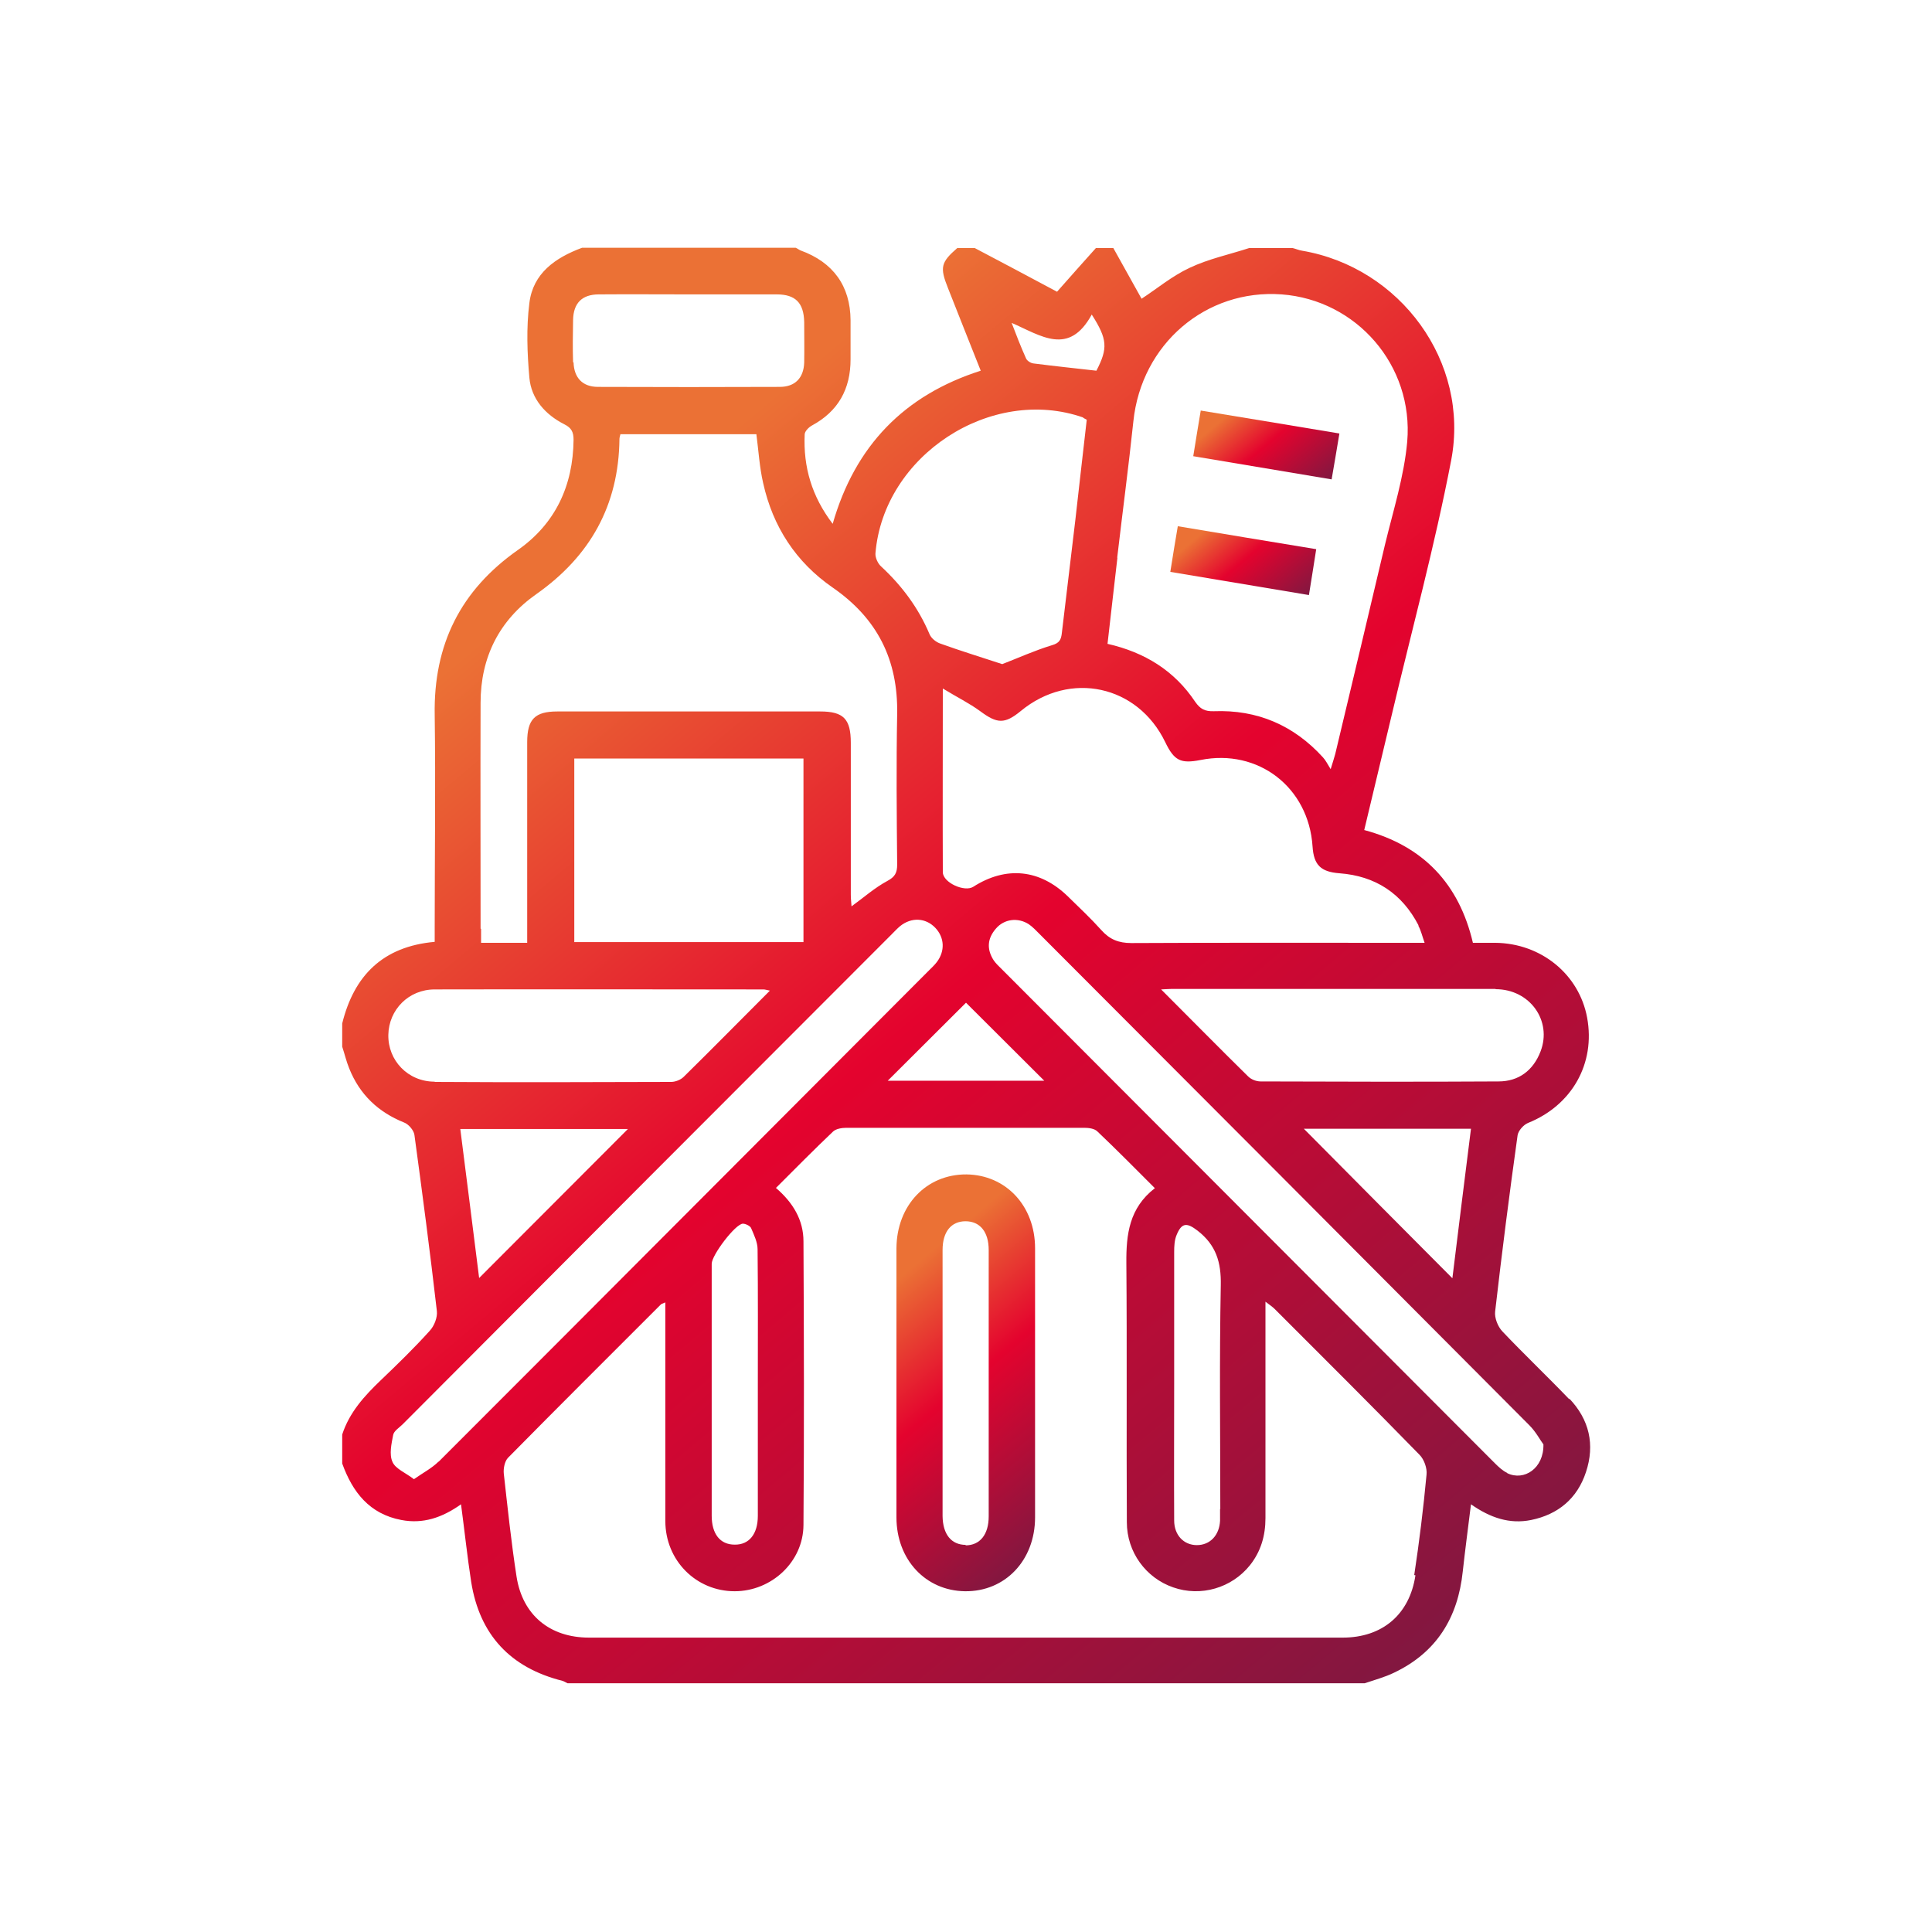 <?xml version="1.0" encoding="UTF-8"?><svg id="Ebene_1" xmlns="http://www.w3.org/2000/svg" xmlns:xlink="http://www.w3.org/1999/xlink" viewBox="0 0 80 80"><defs><linearGradient id="PTV_LG_Gradient_red-orange" x1="17.88" y1="15.09" x2="61.15" y2="66.65" gradientUnits="userSpaceOnUse"><stop offset="0" stop-color="#eb7135"/><stop offset=".15" stop-color="#eb7135"/><stop offset=".26" stop-color="#e84e32"/><stop offset=".5" stop-color="#e4032e"/><stop offset="1" stop-color="#821740"/></linearGradient><linearGradient id="PTV_LG_Gradient_red-orange-2" x1="35.31" y1="51.68" x2="44.68" y2="62.84" xlink:href="#PTV_LG_Gradient_red-orange"/><linearGradient id="PTV_LG_Gradient_red-orange-3" x1="50.62" y1="16.25" x2="54.25" y2="20.58" xlink:href="#PTV_LG_Gradient_red-orange"/><linearGradient id="PTV_LG_Gradient_red-orange-4" x1="49.66" y1="21.05" x2="53.3" y2="25.38" xlink:href="#PTV_LG_Gradient_red-orange"/></defs><path d="M64.98,57.94c-.91-.95-1.87-1.86-2.77-2.81-.19-.2-.33-.56-.3-.82.28-2.44.59-4.87.93-7.3.03-.19.24-.43.43-.51,1.82-.73,2.8-2.46,2.45-4.36-.33-1.79-1.9-3.08-3.8-3.1-.3,0-.6,0-.93,0-.57-2.43-2.04-4.01-4.5-4.67.38-1.6.76-3.19,1.14-4.77.83-3.51,1.78-7,2.46-10.54.78-4.08-2.11-7.99-6.18-8.68-.13-.02-.26-.08-.39-.11h-1.79c-.83.27-1.69.45-2.47.82-.73.34-1.36.87-1.99,1.28-.37-.66-.77-1.38-1.17-2.1h-.72c-.54.6-1.08,1.21-1.61,1.81-1.25-.67-2.33-1.24-3.41-1.81h-.72c-.68.59-.73.8-.39,1.65.45,1.13.89,2.26,1.36,3.43-3.16,1.01-5.2,3.1-6.13,6.34-.87-1.14-1.22-2.36-1.16-3.7,0-.13.17-.3.3-.37,1.09-.59,1.6-1.51,1.6-2.74,0-.54,0-1.08,0-1.62-.01-1.42-.72-2.4-2.07-2.89-.07-.03-.13-.08-.2-.11h-8.85c-1.1.41-2.03,1.05-2.18,2.29-.13,1.02-.09,2.07,0,3.09.08.88.66,1.53,1.45,1.93.3.15.38.33.38.64-.02,1.9-.75,3.47-2.3,4.56-2.38,1.67-3.5,3.92-3.45,6.83.04,2.91,0,5.83,0,8.74v.66c-2.14.19-3.34,1.39-3.83,3.38v.96c.1.3.17.61.29.9.43,1.08,1.2,1.81,2.27,2.24.19.07.4.32.43.51.33,2.43.65,4.86.93,7.3.03.26-.11.62-.3.82-.64.71-1.33,1.38-2.02,2.04-.68.65-1.3,1.33-1.6,2.25v1.2c.43,1.19,1.13,2.09,2.45,2.34.89.17,1.68-.09,2.47-.65.15,1.13.26,2.17.42,3.21.35,2.2,1.63,3.56,3.78,4.1.07.02.14.07.21.1h33.01c.41-.14.83-.25,1.22-.44,1.76-.84,2.64-2.28,2.84-4.19.1-.91.22-1.81.34-2.78.8.56,1.6.83,2.49.65,1.12-.23,1.91-.89,2.27-1.98.38-1.14.14-2.18-.69-3.05ZM61.93,40.96c1.42,0,2.35,1.31,1.86,2.58-.3.78-.9,1.24-1.74,1.24-3.28.02-6.57.01-9.85,0-.18,0-.39-.08-.52-.21-1.18-1.16-2.34-2.34-3.6-3.6.22-.01.31-.02.41-.02,4.48,0,8.96,0,13.44,0ZM60.91,46.74c-.26,2.08-.52,4.13-.77,6.19-2.08-2.09-4.11-4.13-6.15-6.19h6.93ZM58.73,38.33c.11.2.16.43.26.71h-.73c-3.8,0-7.61-.01-11.41.01-.53,0-.9-.15-1.24-.53-.44-.49-.92-.94-1.39-1.4-1.16-1.13-2.56-1.27-3.92-.4-.36.23-1.25-.17-1.26-.6-.01-2.47,0-4.95,0-7.61.59.36,1.1.61,1.55.94.7.52,1.01.54,1.68-.01,2.04-1.68,4.84-1.07,5.98,1.29.37.77.64.9,1.46.74,2.39-.48,4.48,1.13,4.64,3.58.05.77.34,1.05,1.11,1.11,1.49.11,2.59.83,3.28,2.16ZM43.24,44.75h-6.48c1.09-1.09,2.19-2.18,3.24-3.23,1.05,1.05,2.15,2.14,3.24,3.23ZM46.26,23.1c.22-1.88.47-3.76.67-5.65.33-3.2,3-5.49,6.14-5.26,3.1.23,5.47,2.94,5.2,6.1-.13,1.44-.58,2.85-.92,4.26-.68,2.89-1.37,5.78-2.06,8.67-.04.15-.09.3-.19.63-.14-.23-.21-.37-.32-.49-1.21-1.33-2.72-1.98-4.52-1.91-.37.01-.56-.09-.77-.39-.86-1.29-2.09-2.05-3.63-2.4.14-1.2.27-2.39.41-3.57ZM45.21,13.03c.65,1.02.67,1.39.19,2.32-.88-.1-1.74-.19-2.6-.3-.11-.01-.26-.1-.31-.2-.22-.49-.41-.98-.6-1.48,1.22.53,2.37,1.39,3.32-.35ZM44.85,17.3s.07.04.15.08c-.16,1.36-.31,2.74-.47,4.13-.18,1.56-.38,3.13-.56,4.69-.03.29-.1.43-.42.52-.72.22-1.4.53-2.05.78-.88-.29-1.73-.55-2.56-.85-.18-.06-.38-.22-.45-.39-.46-1.09-1.14-2-2-2.8-.14-.12-.25-.37-.24-.54.33-4.06,4.79-6.97,8.61-5.63ZM23.73,15c-.02-.58-.01-1.16,0-1.74.01-.71.37-1.07,1.07-1.07,1.24-.01,2.47,0,3.71,0,1.22,0,2.43,0,3.65,0,.78,0,1.12.35,1.14,1.14,0,.56.01,1.12,0,1.68-.02.64-.38,1.01-1.01,1.01-2.51.01-5.02.01-7.53,0-.64,0-.99-.38-1.01-1.01ZM19.9,38.45c0-3.12-.01-6.23,0-9.35,0-1.88.77-3.42,2.31-4.5,2.23-1.57,3.41-3.68,3.44-6.42,0-.06.02-.11.04-.2h5.63c.09.69.13,1.37.28,2.02.4,1.81,1.36,3.28,2.88,4.33,1.85,1.28,2.71,2.99,2.67,5.24-.04,2.08-.02,4.15,0,6.23,0,.34-.09.51-.41.68-.52.28-.97.68-1.48,1.05-.01-.15-.03-.31-.03-.48,0-2.1,0-4.19,0-6.29,0-.99-.3-1.3-1.27-1.3-3.63,0-7.25,0-10.88,0-.93,0-1.25.32-1.25,1.27,0,2.54,0,5.07,0,7.61v.7h-1.91v-.57ZM33.27,31.41v7.6h-9.49v-7.6h9.49ZM18,44.79c-1.11,0-1.94-.88-1.92-1.94.02-1.04.84-1.88,1.92-1.88,4.54-.01,9.08,0,13.62,0,.05,0,.11.02.26.05-1.23,1.23-2.39,2.41-3.57,3.57-.12.12-.34.21-.52.21-3.26.01-6.53.02-9.79,0ZM26,46.75c-2.04,2.04-4.07,4.08-6.16,6.17-.26-2.04-.51-4.08-.78-6.17h6.93ZM18.16,60.52c-.27.27-.62.45-1.02.73-.35-.27-.77-.43-.89-.72-.14-.31-.04-.75.03-1.11.03-.17.25-.3.39-.44,6.75-6.77,13.5-13.54,20.26-20.3.11-.11.22-.23.34-.33.47-.38,1.06-.35,1.46.07.38.4.41.96.06,1.42-.1.13-.22.24-.33.35-6.77,6.78-13.53,13.57-20.3,20.34ZM31.38,57.32c0,1.82,0,3.64,0,5.45,0,.75-.36,1.2-.96,1.19-.6,0-.95-.44-.95-1.2,0-3.48,0-6.95,0-10.43,0-.36.98-1.65,1.29-1.66.11,0,.3.09.34.18.12.28.27.59.27.88.02,1.86.01,3.72.01,5.57ZM58.61,65.23c-.24,1.62-1.37,2.58-3.01,2.58-10.4,0-20.81,0-31.21,0-1.62,0-2.75-.93-3-2.52-.22-1.42-.37-2.85-.53-4.28-.02-.21.04-.5.17-.64,2.1-2.13,4.22-4.24,6.34-6.36.02-.02.07-.03.18-.08,0,3.06,0,6.05,0,9.05,0,1.64,1.28,2.91,2.87,2.91,1.52,0,2.84-1.21,2.85-2.74.03-3.91.02-7.83,0-11.75,0-.88-.43-1.6-1.14-2.21.81-.81,1.58-1.59,2.37-2.34.12-.11.36-.15.54-.15,3.29,0,6.58,0,9.86,0,.18,0,.42.03.54.15.79.75,1.56,1.53,2.38,2.35-1.06.82-1.19,1.91-1.18,3.1.03,3.58,0,7.15.02,10.73,0,1.24.79,2.31,1.92,2.7,1.14.4,2.42.03,3.18-.92.45-.57.64-1.22.64-1.95,0-2.74,0-5.47,0-8.21v-.75c.17.13.29.21.39.31,2,2,4.01,4,5.99,6.03.19.19.32.56.29.82-.13,1.39-.3,2.78-.51,4.16ZM50.52,62.49c0,.16,0,.32,0,.48-.03.61-.42,1.01-.96,1.01-.54,0-.94-.41-.94-1.02-.01-1.89,0-3.79,0-5.68,0-1.81,0-3.63,0-5.44,0-.23.01-.49.1-.7.21-.52.43-.52.87-.18.76.59.98,1.3.96,2.26-.06,3.09-.02,6.18-.02,9.27ZM62.41,60.99c-.19-.09-.36-.25-.51-.4-6.81-6.82-13.62-13.65-20.43-20.47-.11-.11-.23-.22-.32-.35-.3-.46-.27-.91.09-1.32.34-.4.91-.47,1.36-.18.16.11.3.26.44.4,6.77,6.78,13.53,13.56,20.29,20.35.27.27.45.62.58.79.02.99-.8,1.53-1.5,1.19Z" style="fill:url(#PTV_LG_Gradient_red-orange);"/><path d="M40.02,48.63c-1.66-.01-2.89,1.28-2.9,3.06,0,1.84,0,3.67,0,5.51s0,3.75,0,5.63c0,1.75,1.21,3.04,2.84,3.06,1.66.02,2.9-1.28,2.9-3.06,0-3.71,0-7.43,0-11.14,0-1.76-1.21-3.04-2.84-3.06ZM39.99,63.97c-.6,0-.95-.44-.96-1.19,0-1.86,0-3.72,0-5.57s0-3.64,0-5.45c0-.76.36-1.19.95-1.19.6,0,.96.44.96,1.19,0,3.68,0,7.35,0,11.03,0,.75-.36,1.2-.96,1.2Z" style="fill:url(#PTV_LG_Gradient_red-orange-2);"/><path d="M55.46,17.95c-1.94-.32-3.83-.64-5.74-.95-.11.67-.21,1.25-.31,1.89,1.96.33,3.82.64,5.73.96.11-.63.21-1.23.32-1.89Z" style="fill:url(#PTV_LG_Gradient_red-orange-3);"/><path d="M54.5,22.74c-1.95-.32-3.82-.63-5.73-.95-.11.66-.21,1.24-.31,1.89,1.96.33,3.83.64,5.74.96.11-.67.2-1.26.3-1.89Z" style="fill:url(#PTV_LG_Gradient_red-orange-4);"/></svg>